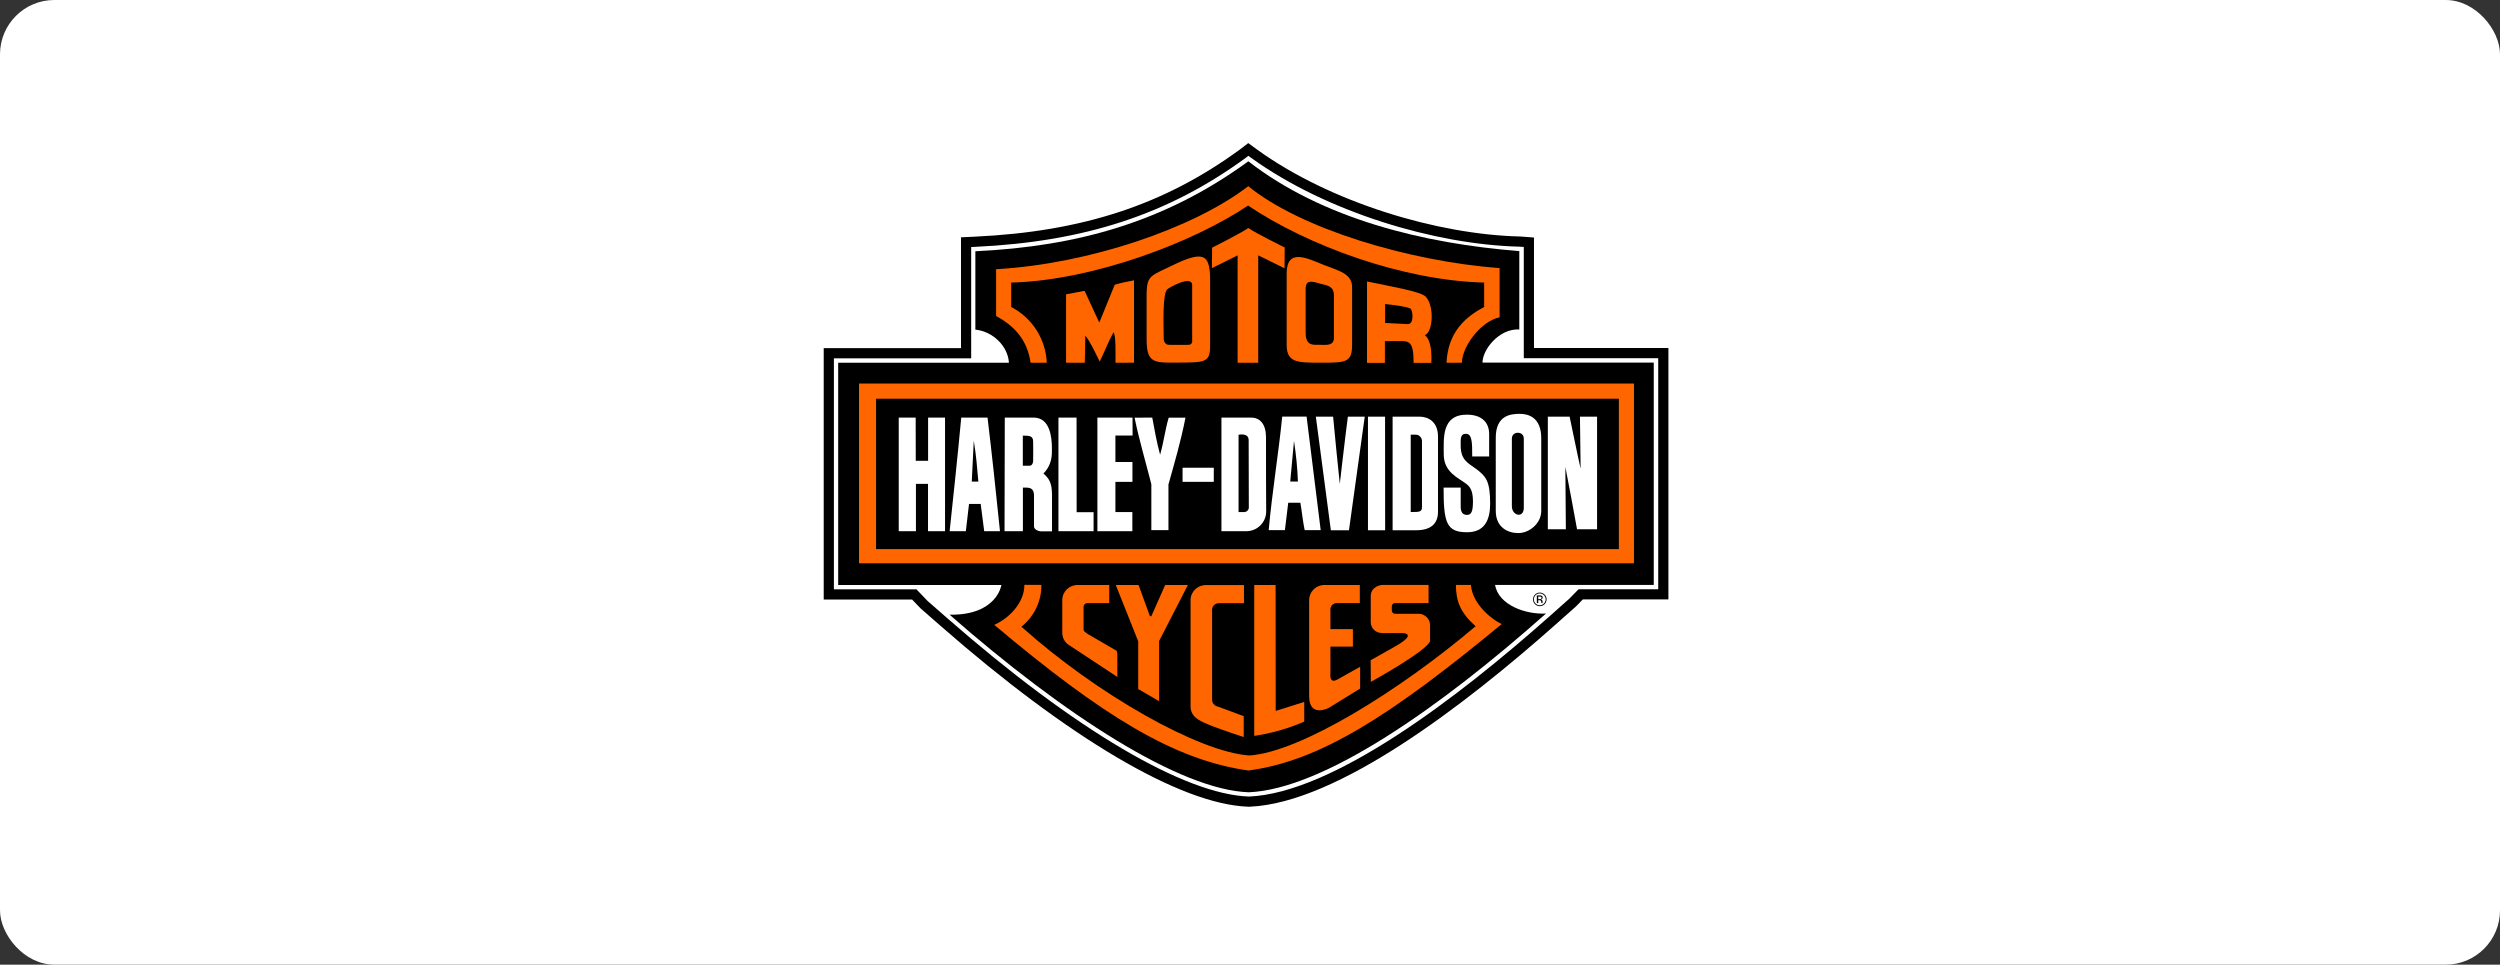 <svg width="184" height="71" viewBox="0 0 184 71" fill="none" xmlns="http://www.w3.org/2000/svg">
<rect x="0" y="0" width="184" height="71" fill="#333333" stroke="none"/>
<rect width="184" height="71" rx="4" fill="white"/>
<path d="M92.312 11.319C97.76 15.25 105.72 17.64 111.881 17.781L112.526 17.83V25.987H122.42V43.743H116.34L115.744 44.351L114.258 45.672C107.575 51.605 98.282 58.73 91.956 59H91.901C87.048 58.84 78.861 54.007 69.445 45.758L68.02 44.511L67.289 43.749H61V25.999H71.104V17.824L71.761 17.793C79.764 17.418 85.844 15.422 91.477 11.307L91.876 11L92.312 11.319Z" fill="white" stroke="black" stroke-width="0.75"/>
<path d="M91.878 11.872C97.344 16.11 104.776 17.928 111.821 18.481V24.248C110.328 24.168 109.112 25.735 109.112 26.687H121.716V43.049H110.033C110.31 44.566 112.331 45.236 113.786 45.156C106.023 52.053 97.448 58.072 91.914 58.312C86.866 58.146 78.334 52.643 69.889 45.242C73.39 45.297 73.703 43.055 73.703 43.055H61.69V26.699H74.256C74.195 25.507 73.095 24.39 71.787 24.261V18.493C79.28 18.137 85.748 16.343 91.878 11.872Z" fill="black"/>
<path d="M110.369 19.734C110.369 20.766 110.369 22.179 110.369 23.352C108.994 23.64 107.599 25.508 107.599 26.699H106.463C106.574 24.439 107.839 23.34 109.233 22.59C109.233 21.878 109.233 21.491 109.233 20.797C103.22 20.649 96.212 18.064 91.857 15.128C87.896 17.793 80.501 20.643 74.426 20.797C74.426 21.196 74.426 21.982 74.426 22.596C75.968 23.395 76.969 24.961 77.043 26.699H75.851C75.593 24.906 74.567 23.954 73.314 23.253C73.314 22.111 73.314 20.999 73.314 19.814C80.181 19.427 87.908 16.767 91.87 13.703C95.665 16.804 103.619 19.224 110.369 19.734Z" fill="#FF6600"/>
<path d="M94.553 18.217L94.541 19.746L92.606 18.794V26.699H91.089C91.089 24.113 91.089 18.794 91.089 18.794L89.197 19.734L89.21 18.229C89.21 18.229 91.396 17.13 91.875 16.78C92.379 17.142 94.553 18.217 94.553 18.217Z" fill="#FF6600"/>
<path d="M82.099 26.699C82.099 25.938 82.136 24.666 81.952 24.457C81.577 25.139 81.251 25.981 80.938 26.613C80.619 25.974 80.287 25.219 79.882 24.697L79.839 26.699H78.463V21.663C79.212 21.534 79.433 21.466 79.826 21.405L80.907 23.745L82.044 20.956C82.51 20.821 82.983 20.717 83.463 20.631V26.693L82.099 26.699Z" fill="#FF6600"/>
<path d="M89.065 20.385C89.065 22.584 89.065 24.672 89.065 25.514C89.052 26.706 88.647 26.675 86.62 26.687C84.956 26.699 84.409 26.724 84.391 25.053V21.552C84.421 20.226 84.765 20.293 86.276 19.538C88.629 18.395 88.997 18.782 89.065 20.385ZM87.744 21.006C87.744 20.189 86.012 21.184 85.902 21.3C85.552 21.657 85.638 23.948 85.65 24.912C85.65 25.127 85.76 25.379 86.031 25.379C86.467 25.379 87.105 25.391 87.468 25.379C87.609 25.391 87.738 25.287 87.75 25.145C87.75 25.121 87.75 25.09 87.744 25.066C87.744 24.808 87.744 21.006 87.744 21.006Z" fill="#FF6600"/>
<path d="M99.515 21.147V25.372C99.515 26.693 99.048 26.693 97.205 26.693C95.467 26.693 94.699 26.693 94.699 25.372C94.699 25.372 94.699 21.546 94.699 20.121C94.699 18.211 96.247 19.028 97.42 19.495C98.532 19.937 99.515 20.121 99.515 21.147ZM97.162 20.877C96.523 20.686 96.094 20.576 96.094 21.276C96.094 22.467 96.094 24.457 96.094 24.457C96.094 25.483 96.622 25.379 97.199 25.379C97.598 25.379 98.182 25.471 98.176 24.857C98.176 23.585 98.176 23.106 98.176 21.742C98.182 20.999 97.567 20.993 97.162 20.877Z" fill="#FF6600"/>
<path d="M104.937 21.841C105.601 22.572 105.447 24.47 104.87 24.666C105.478 25.121 105.343 26.705 105.343 26.705H104.041C104.041 25.127 103.733 25.096 102.972 25.102C102.419 25.09 102.573 25.102 101.928 25.102V26.705H100.613V20.717C102.431 21.104 104.581 21.448 104.937 21.841ZM101.94 22.375V23.769C102.8 23.812 103.015 23.819 103.611 23.855C104.09 23.855 103.979 22.916 103.844 22.744C103.746 22.596 102.665 22.455 101.94 22.375Z" fill="#FF6600"/>
<path d="M120.26 28.229H63.225V41.459H120.26V28.229Z" fill="#FF6600"/>
<path d="M76.648 43.049C76.654 44.247 76.114 45.383 75.174 46.126C80.745 51.114 88.256 55.358 91.954 55.603C95.707 55.358 103.016 50.831 108.605 46.089C107.481 45.094 107.162 44.253 107.155 43.049H108.261C108.359 44.492 109.889 45.66 110.527 45.93C102.328 52.704 97.138 56.015 91.88 56.709C86.414 55.947 81.119 52.674 73.178 45.991C74.283 45.5 75.401 44.351 75.395 43.043L76.648 43.049Z" fill="#FF6600"/>
<path d="M113.632 43.805C113.804 43.971 113.804 44.247 113.632 44.419C113.467 44.591 113.19 44.591 113.018 44.419C112.938 44.339 112.889 44.228 112.895 44.112C112.895 43.872 113.08 43.682 113.319 43.676C113.442 43.676 113.553 43.725 113.632 43.805ZM113.682 43.762C113.485 43.565 113.166 43.565 112.975 43.762C112.785 43.958 112.779 44.278 112.975 44.468C113.172 44.664 113.491 44.664 113.682 44.468C113.774 44.376 113.829 44.247 113.829 44.112C113.835 43.983 113.78 43.854 113.682 43.762ZM113.405 44.087C113.374 44.099 113.344 44.099 113.313 44.099H113.215V43.903H113.301C113.344 43.903 113.381 43.909 113.417 43.921C113.46 43.952 113.473 44.014 113.436 44.063C113.43 44.075 113.417 44.081 113.405 44.087ZM113.129 44.388H113.215V44.173H113.288C113.325 44.173 113.362 44.179 113.393 44.192C113.43 44.222 113.448 44.272 113.442 44.314V44.388H113.534C113.534 44.376 113.534 44.37 113.534 44.357C113.534 44.345 113.534 44.327 113.534 44.314V44.259C113.534 44.228 113.522 44.198 113.503 44.173C113.479 44.142 113.448 44.124 113.405 44.118C113.436 44.112 113.46 44.106 113.485 44.093C113.522 44.069 113.54 44.026 113.54 43.983C113.546 43.921 113.51 43.866 113.454 43.842C113.405 43.823 113.356 43.817 113.307 43.823H113.11V44.376L113.129 44.388Z" fill="black"/>
<path d="M119.149 29.346H64.478V40.414H119.149V29.346Z" fill="black"/>
<path d="M109.602 31.963V33.596H108.355C108.355 32.571 108.355 31.901 107.863 31.932C107.44 31.932 107.513 32.423 107.507 32.792C107.507 33.885 108.072 34.088 108.643 34.511C109.405 35.083 109.669 35.451 109.675 37.067C109.675 38.258 109.276 39.173 107.98 39.173C106.457 39.173 106.248 38.485 106.248 35.887C106.445 35.887 107.243 35.887 107.507 35.887C107.507 36.311 107.507 36.931 107.507 37.153C107.507 37.374 107.464 37.896 107.98 37.896C108.293 37.896 108.41 37.638 108.41 36.901C108.41 36.059 108.164 35.795 107.882 35.586C107.323 35.163 106.26 34.745 106.26 33.449C106.26 32.276 106.076 30.501 107.992 30.519C109.129 30.532 109.608 31.158 109.602 31.963Z" fill="white"/>
<path d="M67.4 33.916H68.308V30.734H69.555V39.094H68.302V35.611H67.412V39.094H66.147V30.734H67.393C67.4 30.734 67.4 33.916 67.4 33.916Z" fill="white"/>
<path d="M79.241 37.699C79.696 37.699 80.04 37.699 80.488 37.699V39.094H77.902V30.734H79.235L79.241 37.699Z" fill="white"/>
<path d="M83.359 32.055H82.094V34.002C82.598 34.002 82.911 34.002 83.347 34.002V35.464H82.094V37.687C82.561 37.687 82.868 37.687 83.341 37.687V39.094H80.768V30.734H83.353L83.359 32.055Z" fill="white"/>
<path d="M84.806 30.734C84.972 31.619 85.119 32.491 85.383 33.468C85.666 32.485 85.74 31.674 86.016 30.741H87.251C86.907 32.503 86.452 34.026 85.998 35.66C85.998 36.999 85.998 37.724 85.998 39.02H84.739C84.739 37.644 84.739 36.68 84.739 35.636C84.321 33.99 83.842 32.387 83.504 30.741L84.806 30.734Z" fill="white"/>
<path d="M98.117 30.666C98.271 32.288 98.436 33.995 98.609 35.617C98.609 35.617 99.008 32.128 99.204 30.666H100.445L99.284 39.026H97.951L96.846 30.666H98.111H98.117Z" fill="white"/>
<path d="M101.947 39.026H100.682V30.666H101.941L101.947 39.026Z" fill="white"/>
<path d="M115.523 30.666C115.799 31.944 116.051 33.252 116.334 34.499L116.285 30.666H117.544V38.952H116.07C115.787 37.392 115.517 35.93 115.21 34.364L115.247 38.952H113.92V30.666H115.523Z" fill="white"/>
<path d="M113.435 32.252C113.435 33.05 113.435 37.614 113.435 37.614C113.435 38.492 112.588 39.247 111.716 39.235C110.991 39.223 110.088 38.836 110.088 37.595C110.088 36.404 110.088 34.469 110.088 32.221C110.088 30.612 111.114 30.464 111.826 30.458C112.483 30.452 113.435 30.71 113.435 32.252ZM111.273 32.276C111.273 33.345 111.273 35.341 111.273 37.251C111.273 37.97 112.152 38.166 112.152 37.374C112.152 35.452 112.152 32.761 112.152 32.282C112.164 31.717 111.279 31.699 111.273 32.276Z" fill="white"/>
<path d="M92.073 30.734C92.724 30.734 93.172 31.195 93.178 32.172C93.178 33.947 93.178 36.096 93.191 37.607C93.209 38.406 92.576 39.075 91.778 39.094C91.747 39.094 91.723 39.094 91.692 39.094C91.237 39.094 90.623 39.094 89.898 39.094V30.734H92.073ZM91.158 32V37.687C91.342 37.687 91.329 37.687 91.606 37.687C91.802 37.663 91.938 37.484 91.913 37.294C91.913 37.294 91.913 37.294 91.913 37.288C91.913 36.262 91.901 32.712 91.901 32.393C91.901 31.828 91.158 32 91.158 32Z" fill="white"/>
<path d="M104.48 30.666C105.113 30.666 105.837 31.035 105.837 32.141V37.662C105.837 38.559 105.297 39.026 104.228 39.026H102.496V30.666H104.48ZM104.24 31.993C104.013 31.993 103.829 31.993 103.829 31.993V37.687C104.566 37.687 104.652 37.656 104.658 37.288C104.658 37.288 104.658 33.885 104.658 32.454C104.652 32.214 104.474 32.018 104.24 31.993Z" fill="white"/>
<path d="M76.065 30.734C77.281 30.734 77.422 32.166 77.422 33.044C77.422 33.443 77.453 34.192 76.796 34.849C77.207 35.218 77.422 35.513 77.428 36.422C77.428 37.294 77.428 38.031 77.428 39.106H76.605C76.458 39.106 76.096 38.983 76.102 38.737C76.102 38.209 76.102 37.085 76.102 36.459C76.102 35.943 75.795 35.888 75.506 35.888H75.285V39.094H73.934L73.952 30.734C74.499 30.734 74.671 30.734 76.065 30.734ZM75.279 32.061V34.278H75.77C75.899 34.278 76.046 34.18 76.04 33.848C76.053 33.468 76.04 32.89 76.04 32.528C76.046 32.067 75.77 32.067 75.279 32.061Z" fill="white"/>
<path d="M97.203 39.02H96.024C95.883 38.344 95.828 37.687 95.705 36.999H94.814L94.569 39.02H93.377C93.623 36.256 94.096 33.418 94.372 30.661H96.165L97.203 39.02ZM95.238 32.454L94.962 35.439H95.527C95.49 34.444 95.391 33.449 95.238 32.454Z" fill="white"/>
<path d="M72.683 30.734C73.008 33.437 73.297 36.152 73.598 39.094H72.437C72.339 38.35 72.241 37.571 72.179 37.091H71.32L71.086 39.094H69.894C70.183 36.342 70.484 33.59 70.748 30.734H72.683ZM71.67 32.43L71.522 35.445H72.007C71.915 34.389 71.848 33.517 71.67 32.43Z" fill="white"/>
<path d="M89.334 34.425H87.037V35.463H89.334V34.425Z" fill="white"/>
<path d="M82.121 43.055H83.798L84.633 45.352H84.738L85.757 43.055H87.428L85.309 47.183V51.605L83.773 50.714V47.201L82.121 43.055Z" fill="#FF6600"/>
<path d="M78.632 47.447L82.237 49.823V48.122L82.188 47.901L80.032 46.648L79.928 46.562C79.83 46.525 79.762 46.433 79.75 46.329V44.652C79.756 44.504 79.879 44.388 80.026 44.388H81.642V43.055H79.326C78.712 43.043 78.196 43.528 78.184 44.148V46.574C78.184 46.924 78.349 47.244 78.632 47.447Z" fill="#FF6600"/>
<path d="M91.556 52.717L90.088 52.17L89.535 51.973C89.345 51.906 89.216 51.721 89.21 51.519V44.879C89.216 44.603 89.443 44.388 89.719 44.394H91.556V43.061H88.767C88.153 43.049 87.637 43.534 87.625 44.154V52.004C87.625 52.354 87.797 52.68 88.086 52.882C88.325 53.079 88.964 53.411 91.537 54.246V52.729H91.556V52.717Z" fill="#FF6600"/>
<path d="M93.885 43.055H92.312V54.16C93.578 53.976 94.818 53.62 95.992 53.11V51.66L93.891 52.324L93.885 43.055Z" fill="#FF6600"/>
<path d="M100.082 44.388V43.055H97.496C96.882 43.043 96.366 43.528 96.353 44.148V51.291C96.384 52.802 97.736 52.145 97.815 52.09C98.153 51.881 100.106 50.677 100.106 50.677V49.074L98.442 50.008C97.797 50.376 97.92 49.541 97.92 49.541V47.588H99.572V46.304H97.92V45.076L97.914 44.861C97.92 44.59 98.141 44.376 98.411 44.382H100.076V44.388H100.082Z" fill="#FF6600"/>
<path d="M102.68 44.388C102.551 44.382 102.441 44.486 102.435 44.621V44.941C102.441 45.07 102.545 45.174 102.68 45.174H104.37C104.836 45.156 105.236 45.518 105.254 45.985V47.158C105.15 47.84 100.893 50.186 100.893 50.186L100.881 48.595L102.674 47.582C104.499 46.55 103.117 46.587 103.117 46.587H101.722C101.274 46.605 100.899 46.255 100.887 45.807V43.835C100.887 43.405 101.299 43.049 101.808 43.049H102.091H105.143V44.382L102.68 44.388Z" fill="#FF6600"/>
</svg>
